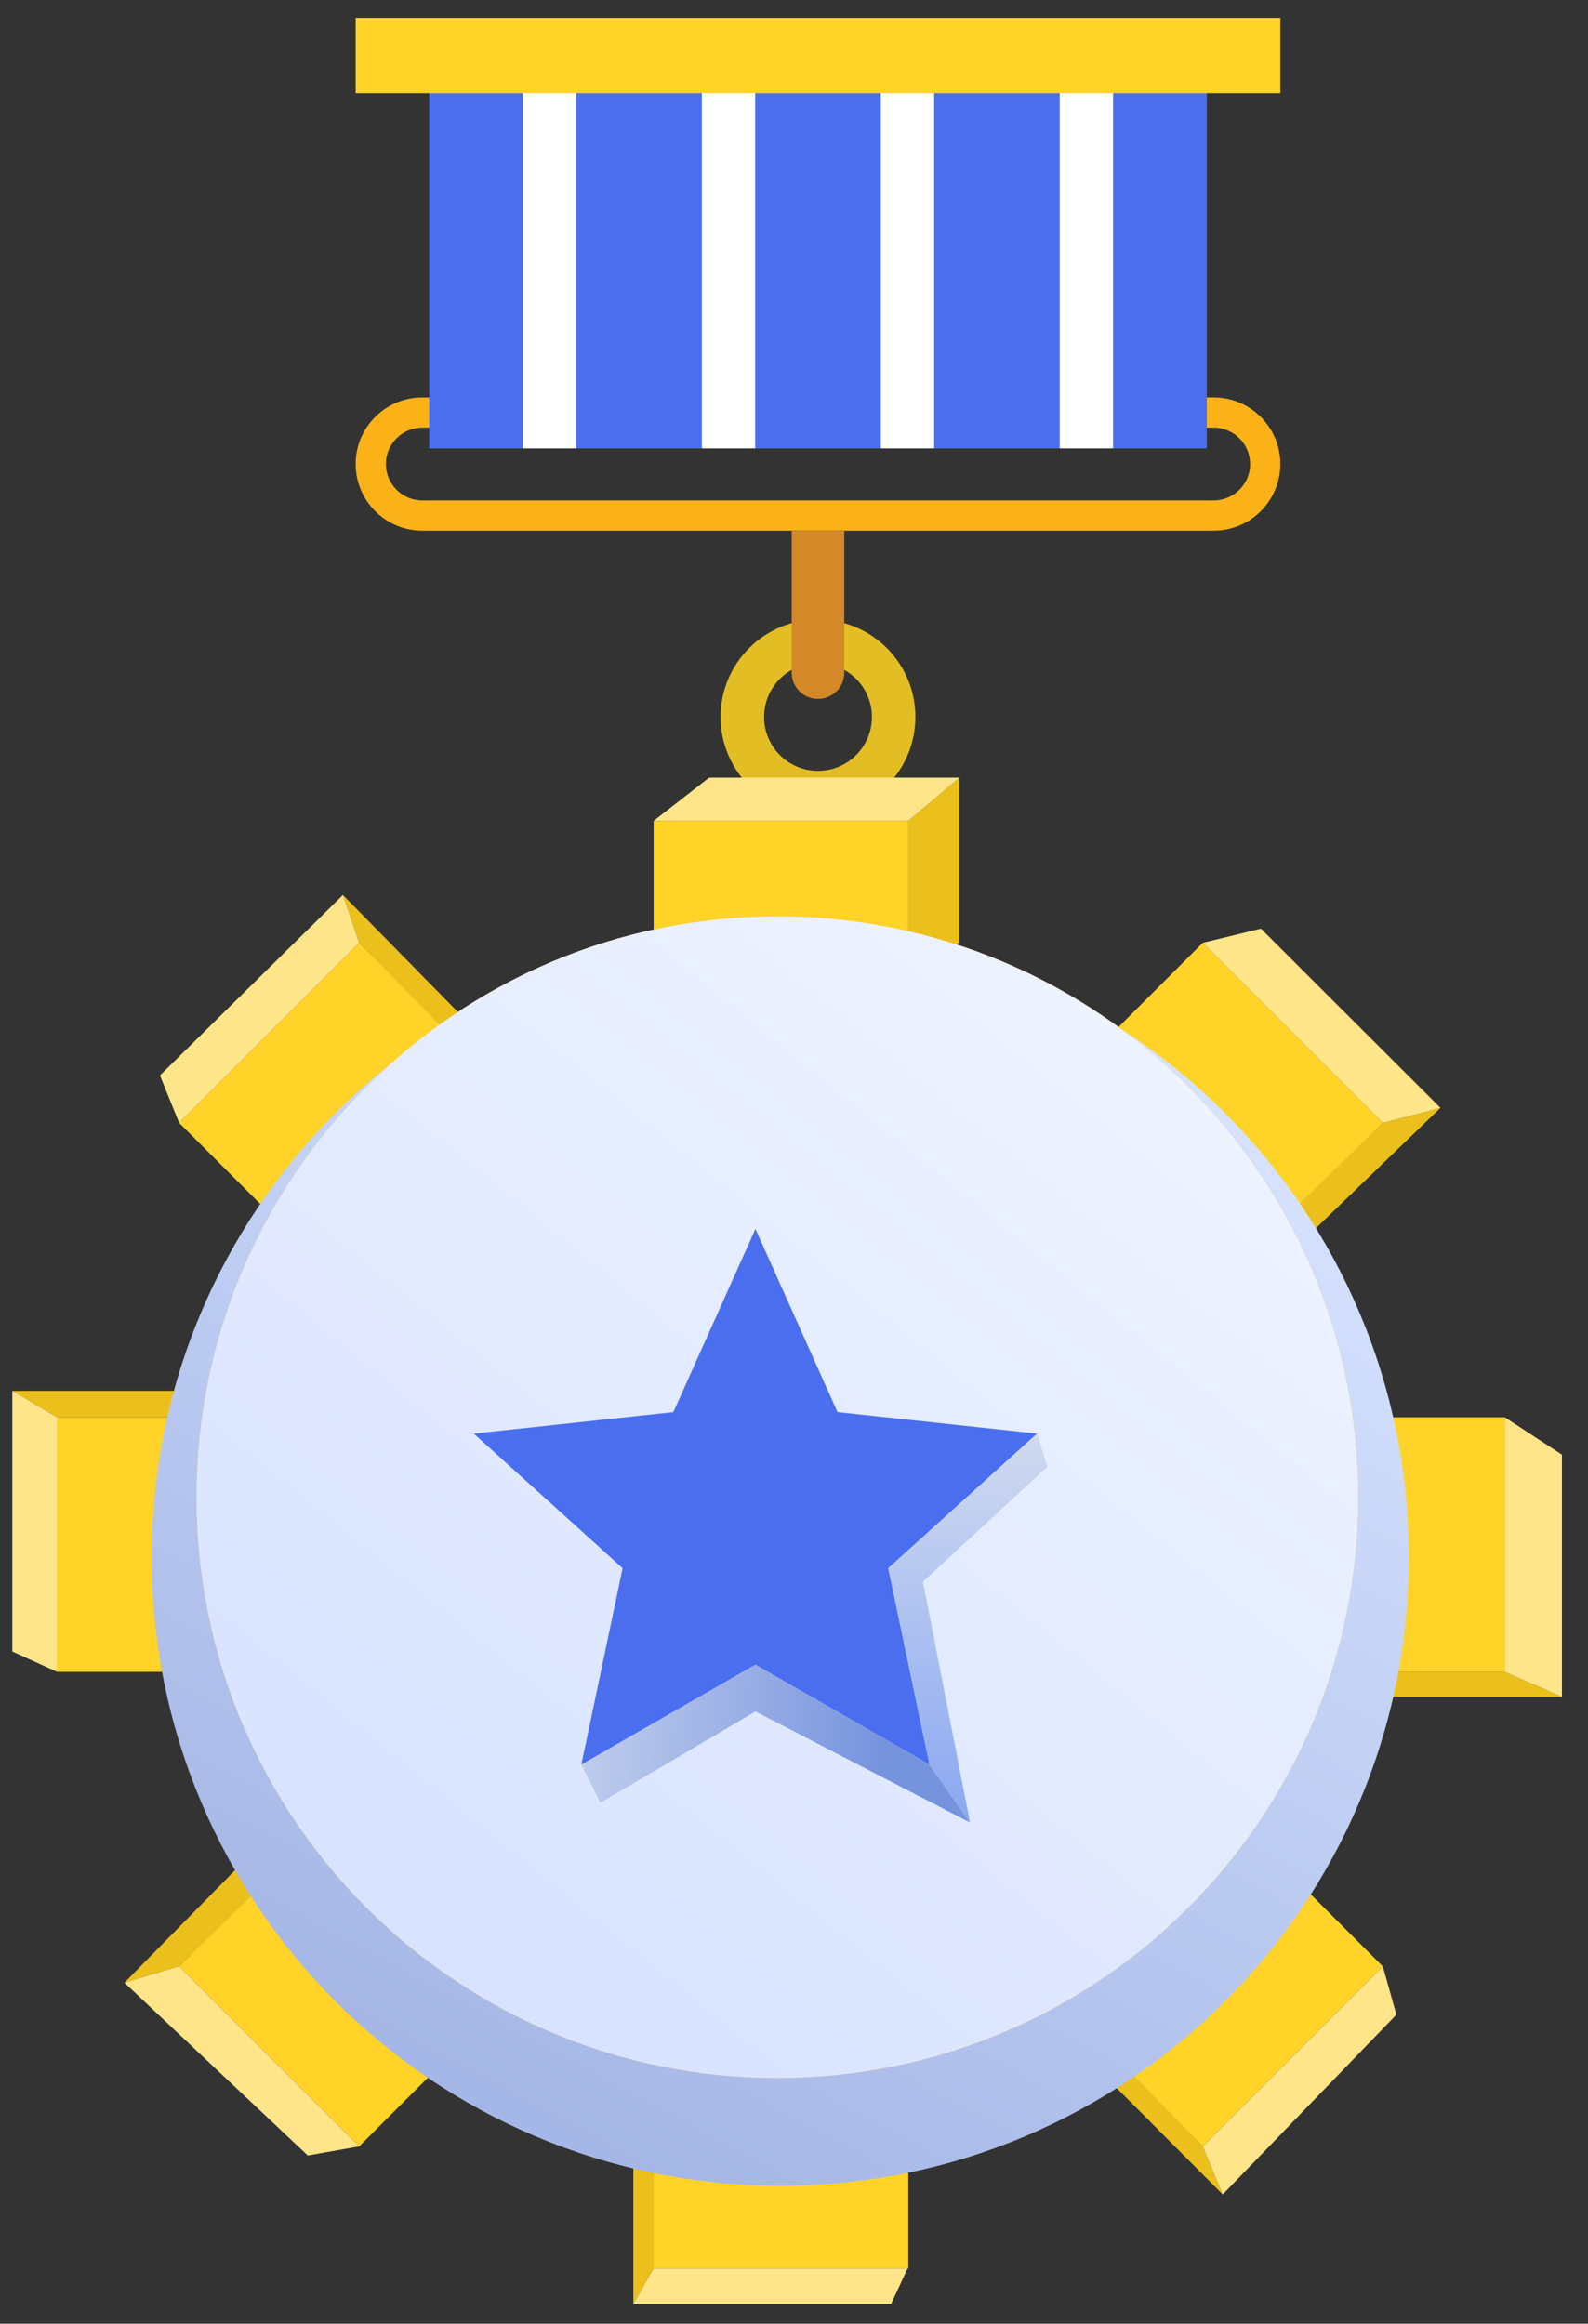 <?xml version="1.0" encoding="UTF-8"?>
<svg width="82px" height="120px" viewBox="0 0 82 120" version="1.1" xmlns="http://www.w3.org/2000/svg" xmlns:xlink="http://www.w3.org/1999/xlink">
    <rect x="0" y="0" width="82" height="120" fill="#333333" stroke="none"/>
    <title>领跑者</title>
    <defs>
        <linearGradient x1="87.527%" y1="13.352%" x2="40.789%" y2="100%" id="linearGradient-1">
            <stop stop-color="#D8E3FF" offset="0%"></stop>
            <stop stop-color="#A5B7E6" offset="100%"></stop>
        </linearGradient>
        <linearGradient x1="89.15%" y1="14.563%" x2="26.276%" y2="91.877%" id="linearGradient-2">
            <stop stop-color="#EEF3FF" offset="0%"></stop>
            <stop stop-color="#D8E3FF" offset="100%"></stop>
        </linearGradient>
        <path d="M70.137,77.316 C70.137,93.882 56.707,107.312 40.141,107.312 C23.574,107.312 10.145,93.882 10.145,77.316 C10.145,60.75 23.574,47.32 40.141,47.32 C56.707,47.32 70.137,60.75 70.137,77.316" id="path-3"></path>
        <linearGradient x1="-18.22%" y1="50.93%" x2="78.004%" y2="54.068%" id="linearGradient-4">
            <stop stop-color="#D0DAF0" offset="0%"></stop>
            <stop stop-color="#7693DE" offset="100%"></stop>
        </linearGradient>
        <linearGradient x1="50%" y1="0%" x2="50%" y2="100%" id="linearGradient-5">
            <stop stop-color="#D0DAF0" offset="0%"></stop>
            <stop stop-color="#8AA7F1" offset="100%"></stop>
        </linearGradient>
    </defs>
    <g id="首页" stroke="none" stroke-width="1" fill="none" fill-rule="evenodd">
        <g id="官网_首页" transform="translate(-920, -2296)">
            <g id="专业的解决方案备份" transform="translate(0, 2046)">
                <g id="编组-3备份" transform="translate(749, 190)">
                    <g id="领跑者" transform="translate(171, 60)">
                        <path d="M42.239,39.81 C40.701,39.81 39.455,38.563 39.455,37.026 C39.455,35.488 40.701,34.242 42.239,34.242 C43.776,34.242 45.023,35.488 45.023,37.026 C45.023,38.563 43.776,39.81 42.239,39.81 M42.239,31.996 C39.461,31.996 37.209,34.248 37.209,37.026 C37.209,39.803 39.461,42.056 42.239,42.056 C45.017,42.056 47.268,39.803 47.268,37.026 C47.268,34.248 45.017,31.996 42.239,31.996" id="Fill-1" fill="#E3BD24"></path>
                        <g id="编组-19" transform="translate(0.636, 40.158)">
                            <path d="M46.265,2.231 L46.264,23.737 L61.472,8.53 L70.769,17.827 L55.56,33.034 L77.069,33.034 L77.069,46.181 L55.56,46.181 L70.769,61.389 L61.472,70.686 L46.264,55.479 L46.265,76.985 L33.117,76.985 L33.117,55.477 L17.91,70.686 L8.613,61.389 L23.82,46.181 L2.314,46.181 L2.314,33.034 L23.82,33.034 L8.613,17.827 L17.91,8.53 L33.117,23.737 L33.117,2.231 L46.265,2.231 Z" id="形状结合" fill="#FFD328"></path>
                            <polygon id="路径-15" fill="#EBC01D" points="77.069 46.181 70.271 46.181 70.271 47.469 80.019 47.469"></polygon>
                            <polygon id="路径-9" fill="#EBC01D" points="46.265 2.231 46.265 9.615 48.903 8.53 48.903 2.62085435e-14"></polygon>
                            <polygon id="路径-11" fill="#EBC01D" points="73.746 17.054 65.119 25.385 65.119 23.305 70.769 17.827"></polygon>
                            <polygon id="路径-7" fill="#FFE589" points="33.117 2.231 35.98 -2.18841338e-13 48.903 -2.18841338e-13 46.265 2.231"></polygon>
                            <polygon id="路径-23" fill="#EBC01D" points="62.502 73.168 56.635 67.278 57.817 66.929 61.472 70.686"></polygon>
                            <polygon id="路径-25" fill="#EBC01D" points="32.068 78.823 32.068 71.154 33.117 71.94 33.117 76.985"></polygon>
                            <polygon id="路径-27" fill="#EBC01D" points="5.789 62.231 12.66 55.245 13.638 56.499 8.613 61.389"></polygon>
                            <polygon id="路径-29" fill="#EBC01D" points="0 31.667 9.508 31.667 8.952 33.034 2.314 33.034"></polygon>
                            <polygon id="路径-31" fill="#EBC01D" points="17.071 6.06 23.705 12.813 22.401 13.125 17.91 8.53"></polygon>
                            <polygon id="路径-10" fill="#FFE589" points="61.472 8.53 64.475 7.799 73.746 17.054 70.769 17.827"></polygon>
                            <polygon id="路径-12" fill="#FFE589" points="77.069 33.034 80.019 34.963 80.019 47.469 77.069 46.181"></polygon>
                            <polygon id="路径-22" fill="#FFE589" points="70.769 61.389 71.469 63.883 62.502 73.168 61.472 70.686"></polygon>
                            <polygon id="路径-24" fill="#FFE589" points="46.231 76.985 45.377 78.823 32.068 78.823 33.117 76.985"></polygon>
                            <polygon id="路径-26" fill="#FFE589" points="17.91 70.686 15.256 71.154 5.789 62.231 8.613 61.389"></polygon>
                            <polygon id="路径-28" fill="#FFE589" points="2.314 46.181 0 45.129 0 31.667 2.314 33.034"></polygon>
                            <polygon id="路径-30" fill="#FFE589" points="8.613 17.827 7.624 15.379 17.071 6.06 17.91 8.53"></polygon>
                        </g>
                        <path d="M72.749,80.416 C72.749,98.343 58.217,112.876 40.29,112.876 C22.364,112.876 7.831,98.343 7.831,80.416 C7.831,62.489 22.364,47.958 40.29,47.958 C58.217,47.958 72.749,62.489 72.749,80.416" id="Fill-3" fill="url(#linearGradient-1)"></path>
                        <g id="Fill-10">
                            <use fill="#FAB218" xlink:href="#path-3"></use>
                            <use fill="url(#linearGradient-2)" xlink:href="#path-3"></use>
                        </g>
                        <polygon id="Fill-1" fill="#4B6EEF" points="39.009 63.464 34.77 72.925 24.463 74.032 32.151 80.986 30.019 91.131 39.009 85.968 47.999 91.131 45.867 80.986 53.554 74.032 43.248 72.925"></polygon>
                        <path d="M21.805,22.085 C20.769,22.085 19.926,22.928 19.926,23.964 C19.926,25.001 20.769,25.844 21.805,25.844 L62.672,25.844 C63.708,25.844 64.552,25.001 64.552,23.964 C64.552,22.928 63.708,22.085 62.672,22.085 L21.805,22.085 Z M62.672,27.405 L21.805,27.405 C19.908,27.405 18.365,25.861 18.365,23.964 C18.365,22.067 19.908,20.524 21.805,20.524 L62.672,20.524 C64.569,20.524 66.113,22.067 66.113,23.964 C66.113,25.861 64.569,27.405 62.672,27.405 L62.672,27.405 Z" id="Fill-13" fill="#FAB218"></path>
                        <path d="M40.881,27.405 L40.881,34.737 C40.881,35.487 41.489,36.095 42.239,36.095 C42.989,36.095 43.597,35.487 43.597,34.737 L43.597,27.405 L40.881,27.405 Z" id="Fill-14" fill="#D48828"></path>
                        <polygon id="Fill-15" fill="#4B6EEF" points="22.163 23.156 62.315 23.156 62.315 2.653 22.163 2.653"></polygon>
                        <polygon id="Fill-16" fill="#FFFFFF" points="27 23.157 29.755 23.157 29.755 2.653 27 2.653"></polygon>
                        <polygon id="Fill-17" fill="#FFFFFF" points="36.241 23.157 38.996 23.157 38.996 2.653 36.241 2.653"></polygon>
                        <polygon id="Fill-18" fill="#FFFFFF" points="45.482 23.157 48.237 23.157 48.237 2.653 45.482 2.653"></polygon>
                        <polygon id="Fill-19" fill="#FFFFFF" points="54.722 23.157 57.477 23.157 57.477 2.653 54.722 2.653"></polygon>
                        <polygon id="Fill-20" fill="#FFD328" points="18.365 4.81 66.113 4.81 66.113 0.917 18.365 0.917"></polygon>
                        <path d="M31.003,93.098 L30.019,91.131 L39.009,85.968 L47.999,91.131 L50.09,94.121 L39.009,88.383 L31.003,93.098 Z" id="形状结合" fill="url(#linearGradient-4)"></path>
                        <path d="M50.09,94.121 L47.999,91.131 L45.867,80.986 L53.554,74.032 L54.085,75.742 L47.658,81.682 L50.09,94.121 Z" id="形状结合" fill="url(#linearGradient-5)"></path>
                    </g>
                </g>
            </g>
        </g>
    </g>
</svg>